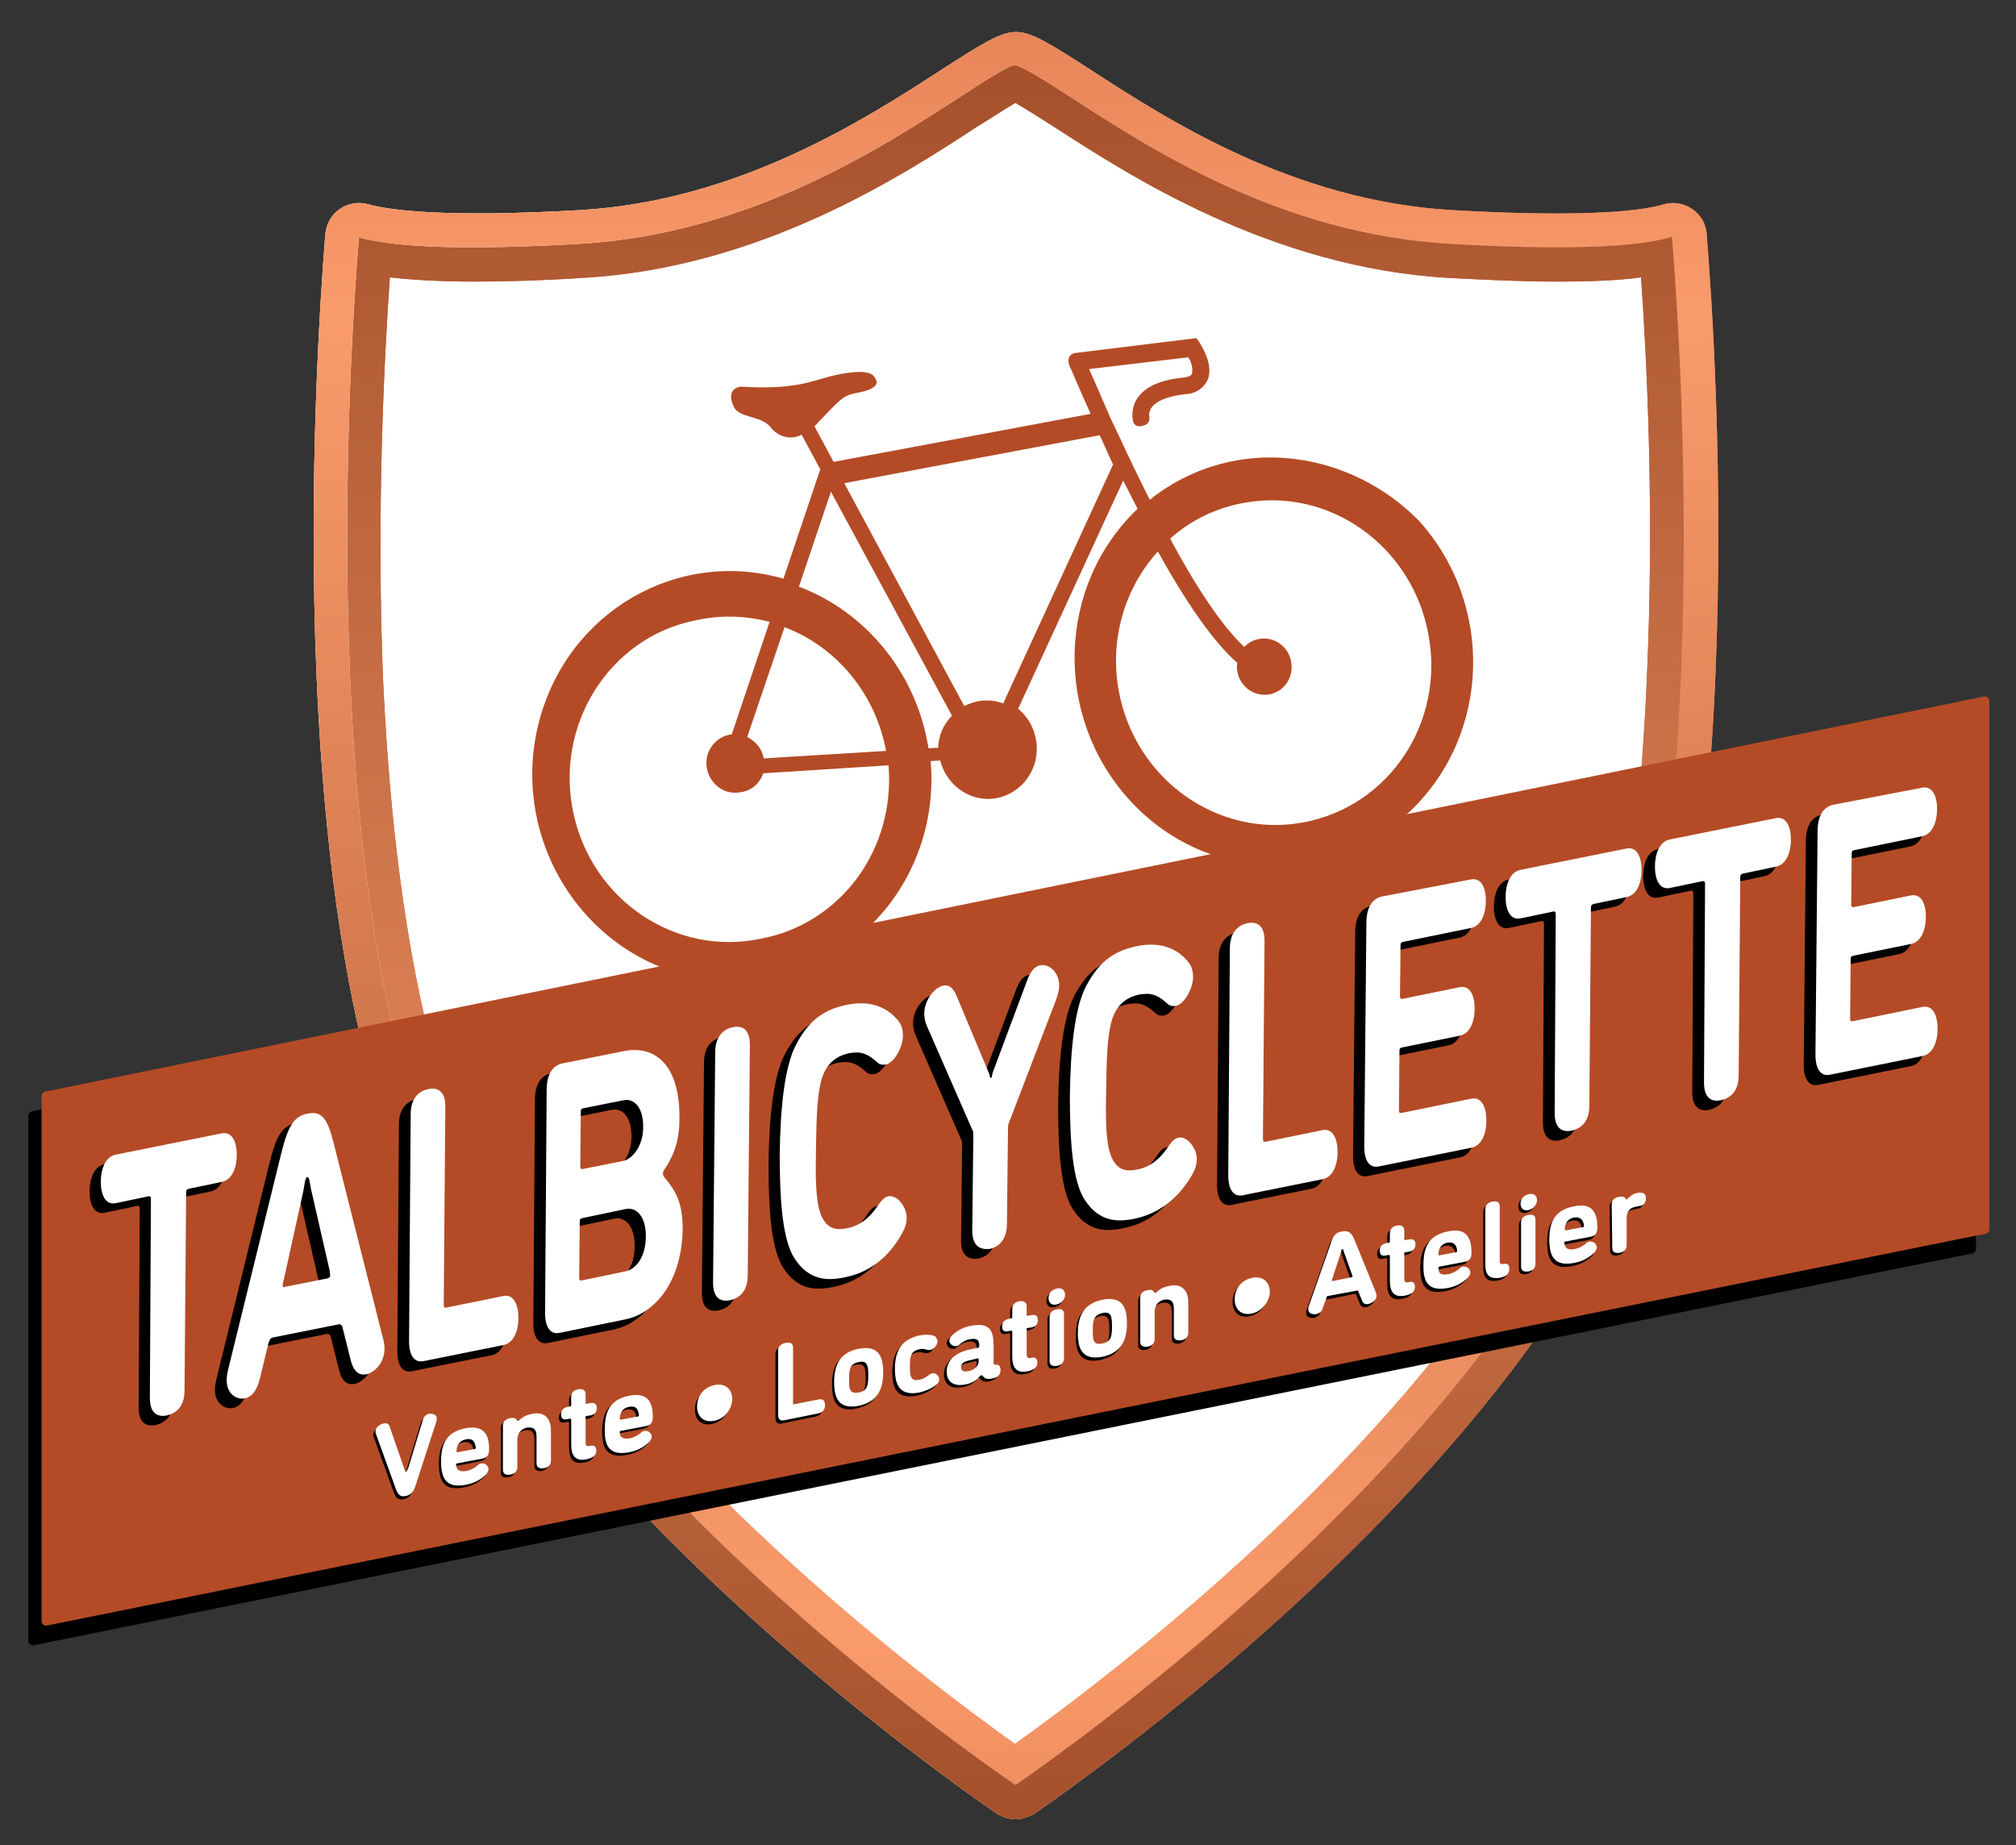 <?xml version="1.0" encoding="UTF-8"?> <!-- Generator: Adobe Illustrator 24.1.2, SVG Export Plug-In . SVG Version: 6.00 Build 0) --> <svg xmlns="http://www.w3.org/2000/svg" xmlns:xlink="http://www.w3.org/1999/xlink" id="Calque_1" x="0px" y="0px" viewBox="0 0 378 346" style="enable-background:new 0 0 378 346;" xml:space="preserve"><rect x="0" y="0" width="378" height="346" fill="#333333" stroke="none"/> <style type="text/css"> .st0{fill:#FFFFFF;} .st1{display:none;clip-path:url(#SVGID_2_);} .st2{clip-path:url(#SVGID_6_);} .st3{fill:url(#SVGID_7_);} .st4{opacity:0.2;} .st5{fill:url(#SVGID_8_);} .st6{display:none;clip-path:url(#SVGID_10_);} .st7{clip-path:url(#SVGID_12_);fill:url(#SVGID_13_);} .st8{clip-path:url(#SVGID_15_);} .st9{fill:url(#SVGID_16_);} .st10{fill:#B44B26;} </style> <polygon class="st0" points="70,47 133,44 189,13 246,44 313,46 313.9,147.3 283.3,250.7 190,335 98.5,250.7 72.6,189.1 66.6,69.3 67,46 "></polygon> <g> <g> <defs> <path id="SVGID_1_" d="M190.4,19.3c1.9,1.1,4.7,2.9,7.1,4.4c14.2,9.2,40.7,26.4,73.9,28.4c7.6,0.4,14.4,0.7,20.3,0.7 c6.4,0,11.7-0.2,16-0.8c1.1,15.5,2.5,44,1.1,74.9c-1.9,44.8-9.1,79.2-20.6,99.7c-26.6,47.2-80.4,87.9-97.9,100.4 c-17.5-12.5-71.3-53.1-97.9-100.4c-11.5-20.5-18.6-55-20.6-99.7C70.6,96,72,67.5,73.1,52c4.3,0.5,9.6,0.8,16,0.8 c5.9,0,12.7-0.2,20.3-0.7c33.2-1.9,59.7-19.1,73.9-28.4C185.8,22.2,188.6,20.3,190.4,19.3 M190.4,9.1c-7,0-38,30.9-81.6,33.4 c-7.9,0.5-14.4,0.6-19.8,0.6c-11.7,0-17.8-0.9-21-1.8c-0.3-0.1-0.6-0.1-0.9-0.1c-1.6,0-3,1.2-3.1,2.9c-2,24.3-9.2,135,20.1,187.1 c30,53.3,93,98.2,104.4,106.1c0.5,0.4,1.2,0.6,1.8,0.6s1.2-0.2,1.8-0.6c11.4-7.8,74.4-52.8,104.4-106.1 c29.3-52.1,22.1-162.8,20.1-187.1c-0.1-1.7-1.5-2.9-3.1-2.9c-0.3,0-0.6,0-0.9,0.1c-3.2,0.9-9.3,1.8-21,1.8 c-5.3,0-11.8-0.2-19.8-0.6C228.4,40.1,197.5,9.1,190.4,9.1L190.4,9.1z"></path> </defs> <clipPath id="SVGID_2_"> <use xlink:href="#SVGID_1_" style="overflow:visible;"></use> </clipPath> <g id="rMimtv.tif_4_" class="st1"> <image style="display:inline;overflow:visible;enable-background:new ;" width="626" height="417" id="Layer_0_5_" transform="matrix(-1.994766e-16 1.086 0.878 1.612309e-16 7.388 5.508)"> </image> </g> </g> <g> <defs> <path id="SVGID_3_" d="M190.4,19.3c1.9,1.1,4.7,2.9,7.1,4.4c14.2,9.2,40.7,26.4,73.9,28.4c7.6,0.4,14.4,0.7,20.3,0.7 c6.4,0,11.7-0.2,16-0.8c1.1,15.5,2.5,44,1.1,74.9c-1.9,44.8-9.1,79.2-20.6,99.7c-26.6,47.2-80.4,87.9-97.9,100.4 c-17.5-12.5-71.3-53.1-97.9-100.4c-11.5-20.5-18.6-55-20.6-99.7C70.6,96,72,67.5,73.1,52c4.3,0.5,9.6,0.8,16,0.8 c5.9,0,12.7-0.2,20.3-0.7c33.2-1.9,59.7-19.1,73.9-28.4C185.8,22.2,188.6,20.3,190.4,19.3 M190.4,9.1c-7,0-38,30.9-81.6,33.4 c-7.9,0.5-14.4,0.6-19.8,0.6c-11.7,0-17.8-0.9-21-1.8c-0.3-0.1-0.6-0.1-0.9-0.1c-1.6,0-3,1.2-3.1,2.9c-2,24.3-9.2,135,20.1,187.1 c30,53.3,93,98.2,104.4,106.1c0.5,0.4,1.2,0.6,1.8,0.6s1.2-0.2,1.8-0.6c11.4-7.8,74.4-52.8,104.4-106.1 c29.3-52.1,22.1-162.8,20.1-187.1c-0.1-1.7-1.5-2.9-3.1-2.9c-0.3,0-0.6,0-0.9,0.1c-3.2,0.9-9.3,1.8-21,1.8 c-5.3,0-11.8-0.2-19.8-0.6C228.4,40.1,197.5,9.1,190.4,9.1L190.4,9.1z"></path> </defs> <linearGradient id="SVGID_5_" gradientUnits="userSpaceOnUse" x1="61.755" y1="173.5" x2="318.845" y2="173.5"> <stop offset="0" style="stop-color:#B44B26"></stop> <stop offset="0.4" style="stop-color:#FA9B6B"></stop> <stop offset="1" style="stop-color:#A34F2A"></stop> </linearGradient> <use xlink:href="#SVGID_3_" style="overflow:visible;fill:url(#SVGID_5_);"></use> <clipPath id="SVGID_6_"> <use xlink:href="#SVGID_3_" style="overflow:visible;"></use> </clipPath> <g class="st2"> <linearGradient id="SVGID_7_" gradientUnits="userSpaceOnUse" x1="1036.596" y1="-495.862" x2="1538.416" y2="-495.862" gradientTransform="matrix(0 -1 -1 0 -305.262 1543.716)"> <stop offset="0" style="stop-color:#B44B26"></stop> <stop offset="0.4" style="stop-color:#FA9B6B"></stop> <stop offset="1" style="stop-color:#A34F2A"></stop> </linearGradient> <polygon class="st3" points="53.6,5.3 53.6,507.1 327.6,507.1 327.6,5.3 "></polygon> <g class="st4"> </g> </g> </g> </g> <g> <g> <radialGradient id="SVGID_8_" cx="190.5" cy="174.45" r="150.69" gradientTransform="matrix(1 0 0 -1 0 348)" gradientUnits="userSpaceOnUse"> <stop offset="0.461" style="stop-color:#FFFBE5"></stop> <stop offset="0.787" style="stop-color:#BA7358"></stop> <stop offset="1" style="stop-color:#C0633F"></stop> </radialGradient> <path id="SVGID_4_" class="st5" d="M190.4,341.1c-1.2,0-2.5-0.4-3.6-1.1c-12.3-8.5-75.1-53.5-105.3-107.1 C51.6,179.7,59.2,66.2,61,43.9c0.2-1.9,1.1-3.6,2.7-4.7c1.6-1.1,3.5-1.4,5.3-0.9c3.6,1,13.6,2.6,39.7,1.1 c29.8-1.7,53.6-17.1,67.8-26.3c7.6-4.9,11.1-7.1,14-7.1s6.4,2.2,14,7.1c14.2,9.2,37.9,24.6,67.8,26.3c26.1,1.5,36.1,0,39.7-1.1 c1.8-0.5,3.7-0.2,5.3,0.9c1.6,1.1,2.6,2.8,2.7,4.7l0,0c1.8,22.2,9.4,135.7-20.5,188.9c-30.2,53.7-93.1,98.6-105.3,107.1 C192.9,340.7,191.7,341.1,190.4,341.1z M67.3,44.5C65.5,66.4,58,178.2,87,229.7c29.5,52.4,91.3,96.7,103.4,105 c12-8.3,73.9-52.6,103.4-105c29-51.5,21.5-163.4,19.7-185.3l0,0c-7.1,2.1-21.1,2.5-41.7,1.3c-31.5-1.8-56.1-17.8-70.9-27.4 c-4.3-2.8-9.2-5.9-10.6-6.1c-1.3,0.1-6.2,3.3-10.5,6.1c-14.7,9.5-39.3,25.5-70.9,27.4C88.5,46.9,74.4,46.5,67.3,44.5z"></path> </g> <g> <defs> <path id="SVGID_9_" d="M190.4,341.1c-1.2,0-2.5-0.4-3.6-1.1c-12.3-8.5-75.1-53.5-105.3-107.1C51.6,179.7,59.2,66.2,61,43.9 c0.2-1.9,1.1-3.6,2.7-4.7c1.6-1.1,3.5-1.4,5.3-0.9c3.6,1,13.6,2.6,39.7,1.1c29.8-1.7,53.6-17.1,67.8-26.3 c7.6-4.9,11.1-7.1,14-7.1s6.4,2.2,14,7.1c14.2,9.2,37.9,24.6,67.8,26.3c26.1,1.5,36.1,0,39.7-1.1c1.8-0.5,3.7-0.2,5.3,0.9 c1.6,1.1,2.6,2.8,2.7,4.7l0,0c1.8,22.2,9.4,135.7-20.5,188.9c-30.2,53.7-93.1,98.6-105.3,107.1 C192.9,340.7,191.7,341.1,190.4,341.1z M67.3,44.5C65.5,66.4,58,178.2,87,229.7c29.5,52.4,91.3,96.7,103.4,105 c12-8.3,73.9-52.6,103.4-105c29-51.5,21.5-163.4,19.7-185.3l0,0c-7.1,2.1-21.1,2.5-41.7,1.3c-31.5-1.8-56.1-17.8-70.9-27.4 c-4.3-2.8-9.2-5.9-10.6-6.1c-1.3,0.1-6.2,3.3-10.5,6.1c-14.7,9.5-39.3,25.5-70.9,27.4C88.5,46.9,74.4,46.5,67.3,44.5z"></path> </defs> <clipPath id="SVGID_10_"> <use xlink:href="#SVGID_9_" style="overflow:visible;"></use> </clipPath> <g id="rMimtv.tif_3_" class="st6"> <image style="display:inline;overflow:visible;enable-background:new ;" width="626" height="417" id="Layer_0_4_" transform="matrix(6.951571e-03 -0.835 0.675 5.618895e-03 55.66 342.109)"> </image> </g> </g> <g> <defs> <path id="SVGID_11_" d="M190.4,341.1c-1.2,0-2.5-0.4-3.6-1.1c-12.3-8.5-75.1-53.5-105.3-107.1C51.6,179.7,59.2,66.2,61,43.9 c0.2-1.9,1.1-3.6,2.7-4.7c1.6-1.1,3.5-1.4,5.3-0.9c3.6,1,13.6,2.6,39.7,1.1c29.8-1.7,53.6-17.1,67.8-26.3 c7.6-4.9,11.1-7.1,14-7.1s6.4,2.2,14,7.1c14.2,9.2,37.9,24.6,67.8,26.3c26.1,1.5,36.1,0,39.7-1.1c1.8-0.5,3.7-0.2,5.3,0.9 c1.6,1.1,2.6,2.8,2.7,4.7l0,0c1.8,22.2,9.4,135.7-20.5,188.9c-30.2,53.7-93.1,98.6-105.3,107.1 C192.9,340.7,191.7,341.1,190.4,341.1z M67.3,44.5C65.5,66.4,58,178.2,87,229.7c29.5,52.4,91.3,96.7,103.4,105 c12-8.3,73.9-52.6,103.4-105c29-51.5,21.5-163.4,19.7-185.3l0,0c-7.1,2.1-21.1,2.5-41.7,1.3c-31.5-1.8-56.1-17.8-70.9-27.4 c-4.3-2.8-9.2-5.9-10.6-6.1c-1.3,0.1-6.2,3.3-10.5,6.1c-14.7,9.5-39.3,25.5-70.9,27.4C88.5,46.9,74.4,46.5,67.3,44.5z"></path> </defs> <clipPath id="SVGID_12_"> <use xlink:href="#SVGID_11_" style="overflow:visible;"></use> </clipPath> <linearGradient id="SVGID_13_" gradientUnits="userSpaceOnUse" x1="-13.7" y1="192.15" x2="371.3" y2="192.15" gradientTransform="matrix(1 0 0 -1 0 348)"> <stop offset="0.461" style="stop-color:#FFFBE5"></stop> <stop offset="0.787" style="stop-color:#BA7358"></stop> <stop offset="1" style="stop-color:#C0633F"></stop> </linearGradient> <rect x="-13.7" y="-31.9" class="st7" width="385" height="375.5"></rect> </g> <g> <defs> <path id="SVGID_14_" d="M190.4,341.1c-1.2,0-2.5-0.4-3.6-1.1c-12.3-8.5-75.1-53.5-105.3-107.1C51.6,179.7,59.2,66.2,61,43.9 c0.2-1.9,1.1-3.6,2.7-4.7c1.6-1.1,3.5-1.4,5.3-0.9c3.6,1,13.6,2.6,39.7,1.1c29.8-1.7,53.6-17.1,67.8-26.3 c7.6-4.9,11.1-7.1,14-7.1s6.4,2.2,14,7.1c14.2,9.2,37.9,24.6,67.8,26.3c26.1,1.5,36.1,0,39.7-1.1c1.8-0.5,3.7-0.2,5.3,0.9 c1.6,1.1,2.6,2.8,2.7,4.7l0,0c1.8,22.2,9.4,135.7-20.5,188.9c-30.2,53.7-93.1,98.6-105.3,107.1 C192.9,340.7,191.7,341.1,190.4,341.1z M67.3,44.5C65.5,66.4,58,178.2,87,229.7c29.5,52.4,91.3,96.7,103.4,105 c12-8.3,73.9-52.6,103.4-105c29-51.5,21.5-163.4,19.7-185.3l0,0c-7.1,2.1-21.1,2.5-41.7,1.3c-31.5-1.8-56.1-17.8-70.9-27.4 c-4.3-2.8-9.2-5.9-10.6-6.1c-1.3,0.1-6.2,3.3-10.5,6.1c-14.7,9.5-39.3,25.5-70.9,27.4C88.5,46.9,74.4,46.5,67.3,44.5z"></path> </defs> <clipPath id="SVGID_15_"> <use xlink:href="#SVGID_14_" style="overflow:visible;"></use> </clipPath> <g class="st8"> <linearGradient id="SVGID_16_" gradientUnits="userSpaceOnUse" x1="-789.357" y1="-992.766" x2="-311.481" y2="-992.766" gradientTransform="matrix(0 1 1 0 1184.216 656.681)"> <stop offset="0" style="stop-color:#B44B26"></stop> <stop offset="0.4" style="stop-color:#FA9B6B"></stop> <stop offset="1" style="stop-color:#A34F2A"></stop> </linearGradient> <polygon class="st9" points="328.4,345.2 328.4,-132.7 54.5,-132.7 54.5,345.2 "></polygon> </g> </g> </g> <path d="M369.9,235L6.3,308.5c-0.5,0.1-1-0.3-1-0.8v-98.5c0-0.4,0.3-0.7,0.6-0.8l363.6-74.1c0.5-0.1,1,0.3,1,0.8v99.1 C370.5,234.6,370.2,234.9,369.9,235z"></path> <path class="st10" d="M372.4,231.3L8.8,304.8c-0.5,0.1-1-0.3-1-0.8v-98.5c0-0.4,0.3-0.7,0.6-0.8L372,130.6c0.5-0.1,1,0.3,1,0.8v99.1 C373,230.9,372.7,231.2,372.4,231.3z"></path> <g> <path d="M26.2,226.7c0-0.5-0.1-0.6-0.4-0.6l-6.2,1.3c-2,0.4-2.8-1.7-2.8-4s0.8-4.7,2.8-5.1l19.9-4c2-0.4,2.8,1.8,2.8,4 c0,2.3-0.8,4.7-2.8,5.1l-6.2,1.3c-0.3,0.1-0.5,0.2-0.5,0.7l-0.3,37.1c0,3.2-1.7,4.3-3.3,4.7c-1.5,0.3-3.2-0.1-3.2-3.3L26.2,226.7z"></path> <path d="M60.4,216.3l9.2,36.4c0.2,0.7,0.3,1.4,0.3,2c0,2.5-1.8,4.5-3.5,4.8c-1.1,0.2-2.2-0.3-2.8-2.5l-1.5-6 c-0.1-0.6-0.3-0.9-0.7-0.9l-12.5,2.5c-0.4,0.1-0.6,0.5-0.8,1.2l-1.6,6.6c-0.6,2.4-1.7,3.4-2.8,3.6c-1.5,0.3-3.4-0.8-3.4-3.4 c0-0.6,0.1-1.3,0.3-2.1l9.9-40.3c1.3-5.3,2.4-7.1,5-7.6C58.2,210.2,59.2,211.5,60.4,216.3z M59.3,241.5c0.3-0.1,0.5-0.2,0.5-0.5 c0-0.1,0-0.4-0.1-1l-3.5-15.3c-0.2-1-0.3-2.3-0.7-2.2c-0.3,0.1-0.5,1.4-0.7,2.5L51,241.7c-0.2,0.6-0.2,0.9-0.2,1 c0,0.3,0.1,0.4,0.4,0.3L59.3,241.5z"></path> <path d="M74.8,210.8c0-3.2,1.8-4.4,3.3-4.7s3.2,0.1,3.2,3.3L81,246.5c0,0.5,0.1,0.6,0.4,0.6l10.8-2.2c2-0.4,2.8,1.8,2.8,4.1 s-0.8,4.7-2.8,5.1l-14.9,3c-1.7,0.4-2.8-0.9-2.8-3.7L74.8,210.8z"></path> <path d="M100.3,206.2c0-2.8,1.1-4.5,2.9-4.9l11.5-2.3c6-1.2,10.6,2.6,10.5,12.7c0,4.4-1.3,7.2-2.7,9.3c-0.3,0.4-0.4,0.7-0.4,0.9 c0,0.3,0.1,0.6,0.4,0.9c1.6,2,3.3,4.1,3.3,9.4c-0.1,10-5.2,16-10.8,17.1l-12.2,2.5c-1.7,0.4-2.8-0.9-2.8-3.7L100.3,206.2z M107.1,230.2c-0.4,0.1-0.5,0.2-0.5,0.7l-0.1,10.4c0,0.5,0.1,0.6,0.4,0.6l8.2-1.7c2.1-0.4,3.9-2.8,3.9-6.6c0-3.9-1.9-5.5-3.8-5.1 L107.1,230.2z M114.6,219.5c1.8-0.4,3.8-2.8,3.8-6.4c0-3.7-1.7-5.4-3.7-5l-7.5,1.5c-0.4,0.1-0.5,0.2-0.5,0.7l-0.1,10.1 c0,0.5,0.1,0.6,0.4,0.6L114.6,219.5z"></path> <path d="M132,199.2c0-3.2,1.8-4.4,3.3-4.7s3.2,0.1,3.2,3.3l-0.4,43.2c0,3.2-1.7,4.3-3.3,4.7c-1.5,0.3-3.2-0.1-3.2-3.3L132,199.2z"></path> <path d="M156.3,241.3c-3.3,0.7-6.7,0.6-9.4-3.5c-2.3-3.5-2.8-11-2.8-19.5c0.1-8.7,0.9-16.6,3.1-20.7c2.7-5.1,5.8-6.6,9.5-7.4 c3.4-0.7,6.5-0.1,8.8,2.1c0.9,0.9,1.7,1.7,1.7,3.7c0,2.2-1.7,5.1-3.2,5.4c-0.7,0.1-1.2,0-1.6-0.4c-2-1.8-3.2-2.1-5.4-1.7 c-1.8,0.4-4,1.5-5,4.7c-0.9,3-1,7.2-1.1,12.9s-0.1,10,0.9,12.6c1.1,2.8,2.9,3,4.9,2.6c1.7-0.3,3.8-1.3,5.7-4.1 c0.7-1,1.2-1.7,2.1-1.9c1.6-0.3,3.4,2,3.4,4c0,1.4-0.5,2.3-1,3.2C165.6,235.7,162.4,240.1,156.3,241.3z"></path> <path d="M180.2,232.5l0.2-17.9c0-0.4,0-0.7-0.3-1.2l-8.4-19.2c-0.4-0.9-0.5-1.7-0.5-2.4c0-2.4,1.9-4.9,3.6-5.2 c0.8-0.2,1.7,0.2,2.4,1.8l6.2,14.8c0.1,0.3,0.1,0.8,0.3,0.7c0.2,0,0.2-0.5,0.3-0.9l6.5-17.4c0.7-1.9,1.6-2.7,2.5-2.8 c1.5-0.3,3.5,1.2,3.5,3.8c0,0.7-0.2,1.6-0.6,2.7l-8.7,22.7c-0.3,0.7-0.3,0.9-0.3,1.4l-0.2,17.9c0,3.2-1.8,4.4-3.3,4.7 C181.9,236.2,180.1,235.7,180.2,232.5z"></path> <path d="M210.6,230.3c-3.3,0.7-6.7,0.6-9.4-3.5c-2.3-3.5-2.8-11-2.8-19.5c0.1-8.7,0.9-16.6,3.1-20.7c2.7-5.1,5.8-6.6,9.5-7.4 c3.4-0.7,6.5-0.1,8.8,2.1c0.9,0.9,1.7,1.7,1.7,3.7c0,2.2-1.7,5.1-3.2,5.4c-0.7,0.1-1.2,0-1.6-0.4c-2-1.8-3.2-2.1-5.4-1.7 c-1.8,0.4-4,1.5-5,4.7c-0.9,3-1,7.2-1.1,12.9s-0.1,10,0.9,12.6c1.1,2.8,2.9,3,4.9,2.6c1.7-0.3,3.8-1.3,5.7-4.1 c0.7-1,1.2-1.7,2.1-1.9c1.6-0.3,3.4,2,3.4,4c0,1.4-0.5,2.3-1,3.2C219.9,224.7,216.8,229.1,210.6,230.3z"></path> <path d="M228.5,179.6c0-3.2,1.8-4.4,3.3-4.7s3.2,0.1,3.2,3.3l-0.3,37.1c0,0.5,0.1,0.6,0.4,0.6l10.8-2.2c2-0.4,2.8,1.8,2.8,4.1 s-0.8,4.7-2.8,5.1l-14.9,3c-1.7,0.4-2.8-0.9-2.8-3.7L228.5,179.6z"></path> <path d="M273.7,166.7c2-0.4,2.8,1.7,2.8,4s-0.8,4.7-2.8,5.1l-12.7,2.6c-0.3,0.1-0.5,0.2-0.5,0.7l-0.1,9.4c0,0.5,0.1,0.6,0.4,0.6 l10.8-2.2c2-0.4,2.8,1.7,2.8,4s-0.8,4.7-2.8,5.1l-10.8,2.2c-0.3,0.1-0.5,0.2-0.5,0.7l-0.1,11c0,0.5,0.1,0.6,0.4,0.6l13.2-2.7 c2-0.4,2.8,1.8,2.8,4.1s-0.8,4.7-2.8,5.1l-17.3,3.5c-1.7,0.4-2.8-0.9-2.8-3.7l0.4-42c0-2.8,1.1-4.5,2.9-4.9L273.7,166.7z"></path> <path d="M289.5,173.3c0-0.5-0.1-0.6-0.4-0.6l-6.2,1.3c-2,0.4-2.8-1.7-2.8-4s0.8-4.7,2.8-5.1l19.9-4c2-0.4,2.8,1.8,2.8,4 c0,2.3-0.8,4.7-2.8,5.1l-6.2,1.3c-0.3,0.1-0.5,0.2-0.5,0.7l-0.3,37.1c0,3.2-1.7,4.3-3.3,4.7c-1.5,0.3-3.2-0.1-3.2-3.3L289.5,173.3z "></path> <path d="M317.5,167.6c0-0.5-0.1-0.6-0.4-0.6l-6.2,1.3c-2,0.4-2.8-1.7-2.8-4s0.8-4.7,2.8-5.1l19.9-4c2-0.4,2.8,1.8,2.8,4 c0,2.3-0.8,4.7-2.8,5.1l-6.2,1.3c-0.3,0.1-0.5,0.2-0.5,0.7l-0.3,37.1c0,3.2-1.7,4.3-3.3,4.7c-1.5,0.3-3.2-0.1-3.2-3.3L317.5,167.6z "></path> <path d="M358.2,149.6c2-0.4,2.8,1.7,2.8,4s-0.8,4.7-2.8,5.1l-12.7,2.6c-0.3,0.1-0.5,0.2-0.5,0.7l-0.1,9.4c0,0.5,0.1,0.6,0.4,0.6 l10.8-2.2c2-0.4,2.8,1.7,2.8,4s-0.8,4.7-2.8,5.1l-10.8,2.2c-0.3,0.1-0.5,0.2-0.5,0.7l-0.1,11c0,0.5,0.1,0.6,0.4,0.6l13.2-2.7 c2-0.4,2.8,1.8,2.8,4.1s-0.8,4.7-2.8,5.1l-17.3,3.5c-1.7,0.4-2.8-0.9-2.8-3.7l0.4-42c0-2.8,1.1-4.5,2.9-4.9L358.2,149.6z"></path> </g> <g> <g> <path class="st0" d="M28.3,224.9c0-0.5-0.1-0.6-0.4-0.6l-6.2,1.3c-2,0.4-2.8-1.7-2.8-4s0.8-4.7,2.8-5.1l19.9-4 c2-0.4,2.8,1.8,2.8,4c0,2.3-0.8,4.7-2.8,5.1l-6.2,1.3c-0.3,0.1-0.5,0.2-0.5,0.7l-0.3,37.1c0,3.2-1.7,4.3-3.3,4.7 c-1.5,0.3-3.2-0.1-3.2-3.3L28.3,224.9z"></path> <path class="st0" d="M62.6,214.5l9.2,36.4c0.2,0.7,0.3,1.4,0.3,2c0,2.5-1.8,4.5-3.5,4.8c-1.1,0.2-2.2-0.3-2.8-2.5l-1.5-6 c-0.1-0.6-0.3-0.9-0.7-0.9l-12.5,2.5c-0.4,0.1-0.6,0.5-0.8,1.2l-1.6,6.6c-0.6,2.4-1.7,3.4-2.8,3.6c-1.5,0.3-3.4-0.8-3.4-3.4 c0-0.6,0.1-1.3,0.3-2.1l9.9-40.3c1.3-5.3,2.4-7.1,5-7.6C60.3,208.3,61.4,209.6,62.6,214.5z M61.4,239.7c0.3-0.1,0.5-0.2,0.5-0.5 c0-0.1,0-0.4-0.1-1l-3.5-15.3c-0.2-1-0.3-2.3-0.7-2.2s-0.5,1.4-0.7,2.5L53.2,240c-0.2,0.6-0.2,0.9-0.2,1c0,0.3,0.1,0.4,0.4,0.3 L61.4,239.7z"></path> <path class="st0" d="M77,208.9c0-3.2,1.8-4.4,3.3-4.7s3.2,0.1,3.2,3.3l-0.3,37.1c0,0.5,0.1,0.6,0.4,0.6l10.8-2.2 c2-0.4,2.8,1.8,2.8,4.1s-0.8,4.7-2.8,5.1l-14.9,3c-1.7,0.4-2.8-0.9-2.8-3.7L77,208.9z"></path> <path class="st0" d="M102.5,204.3c0-2.8,1.1-4.5,2.9-4.9l11.5-2.3c6-1.2,10.6,2.6,10.5,12.7c0,4.4-1.3,7.2-2.7,9.3 c-0.3,0.4-0.4,0.7-0.4,0.9c0,0.3,0.1,0.6,0.4,0.9c1.6,2,3.3,4.1,3.3,9.4c-0.1,10-5.2,16-10.8,17.1l-12.2,2.5 c-1.7,0.4-2.8-0.9-2.8-3.7L102.5,204.3z M109.2,228.4c-0.4,0.1-0.5,0.2-0.5,0.7l-0.1,10.4c0,0.5,0.1,0.6,0.4,0.6l8.2-1.7 c2.1-0.4,3.9-2.8,3.9-6.6c0-3.9-1.9-5.5-3.8-5.1L109.2,228.4z M116.8,217.7c1.8-0.4,3.8-2.8,3.8-6.4c0-3.7-1.7-5.4-3.7-5l-7.5,1.5 c-0.4,0.1-0.5,0.2-0.5,0.7l-0.1,10.1c0,0.5,0.1,0.6,0.4,0.6L116.8,217.7z"></path> <path class="st0" d="M134.1,197.3c0-3.2,1.8-4.4,3.3-4.7s3.2,0.1,3.2,3.3l-0.4,43.2c0,3.2-1.7,4.3-3.3,4.7 c-1.5,0.3-3.2-0.1-3.2-3.3L134.1,197.3z"></path> <path class="st0" d="M158.4,239.5c-3.3,0.7-6.7,0.6-9.4-3.5c-2.3-3.5-2.8-11-2.8-19.5c0.1-8.7,0.9-16.6,3.1-20.7 c2.7-5.1,5.8-6.6,9.5-7.4c3.4-0.7,6.5-0.1,8.8,2.1c0.9,0.9,1.7,1.7,1.7,3.7c0,2.2-1.7,5.1-3.2,5.4c-0.7,0.1-1.2,0-1.6-0.4 c-2-1.8-3.2-2.1-5.4-1.7c-1.8,0.4-4,1.5-5,4.7c-0.9,3-1,7.2-1.1,12.9s-0.1,10,0.9,12.6c1.1,2.8,2.9,3,4.9,2.6 c1.7-0.3,3.8-1.3,5.7-4.1c0.7-1,1.2-1.7,2.1-1.9c1.6-0.3,3.4,2,3.4,4c0,1.4-0.5,2.3-1,3.2C167.7,233.8,164.6,238.3,158.4,239.5z"></path> <path class="st0" d="M182.3,230.7l0.2-17.9c0-0.4,0-0.7-0.3-1.2l-8.4-19.2c-0.4-0.9-0.5-1.7-0.5-2.4c0-2.4,1.9-4.9,3.6-5.2 c0.8-0.2,1.7,0.2,2.4,1.8l6.2,14.8c0.1,0.3,0.1,0.8,0.3,0.7c0.2,0,0.2-0.5,0.3-0.9l6.5-17.4c0.7-1.9,1.6-2.7,2.5-2.8 c1.5-0.3,3.5,1.2,3.5,3.8c0,0.7-0.2,1.6-0.6,2.7l-8.7,22.7c-0.3,0.7-0.3,0.9-0.3,1.4l-0.2,17.9c0,3.2-1.8,4.4-3.3,4.7 C184,234.3,182.3,233.9,182.3,230.7z"></path> <path class="st0" d="M212.8,228.5c-3.3,0.7-6.7,0.6-9.4-3.5c-2.3-3.5-2.8-11-2.8-19.5c0.1-8.7,0.9-16.6,3.1-20.7 c2.7-5.1,5.8-6.6,9.5-7.4c3.4-0.7,6.5-0.1,8.8,2.1c0.9,0.9,1.7,1.7,1.7,3.7c0,2.2-1.7,5.1-3.2,5.4c-0.7,0.1-1.2,0-1.6-0.4 c-2-1.8-3.2-2.1-5.4-1.7c-1.8,0.4-4,1.5-5,4.7c-0.9,3-1,7.2-1.1,12.9s-0.1,10,0.9,12.6c1.1,2.8,2.9,3,4.9,2.6 c1.7-0.3,3.8-1.3,5.7-4.1c0.7-1,1.2-1.7,2.1-1.9c1.6-0.3,3.4,2,3.4,4c0,1.4-0.5,2.3-1,3.2C222,222.8,218.9,227.2,212.8,228.5z"></path> <path class="st0" d="M230.6,177.8c0-3.2,1.8-4.4,3.3-4.7s3.2,0.1,3.2,3.3l-0.3,37.1c0,0.5,0.1,0.6,0.4,0.6l10.8-2.2 c2-0.4,2.8,1.8,2.8,4.1s-0.8,4.7-2.8,5.1l-14.9,3c-1.7,0.4-2.8-0.9-2.8-3.7L230.6,177.8z"></path> <path class="st0" d="M275.8,164.9c2-0.4,2.8,1.7,2.8,4s-0.8,4.7-2.8,5.1l-12.7,2.6c-0.4,0.1-0.5,0.2-0.5,0.7l-0.1,9.4 c0,0.5,0.1,0.6,0.4,0.6l10.8-2.2c2-0.4,2.8,1.7,2.8,4s-0.8,4.7-2.8,5.1l-10.8,2.2c-0.4,0.1-0.5,0.2-0.5,0.7l-0.1,11 c0,0.5,0.1,0.6,0.4,0.6l13.2-2.7c2-0.4,2.8,1.8,2.8,4.1s-0.8,4.7-2.8,5.1l-17.3,3.5c-1.7,0.4-2.8-0.9-2.8-3.7l0.4-42 c0-2.8,1.1-4.5,2.9-4.9L275.8,164.9z"></path> <path class="st0" d="M291.7,171.5c0-0.5-0.1-0.6-0.4-0.6l-6.2,1.3c-2,0.4-2.8-1.7-2.8-4s0.8-4.7,2.8-5.1l19.9-4 c2-0.4,2.8,1.8,2.8,4c0,2.3-0.8,4.7-2.8,5.1l-6.2,1.3c-0.3,0.1-0.5,0.2-0.5,0.7l-0.3,37.1c0,3.2-1.7,4.3-3.3,4.7 c-1.5,0.3-3.2-0.1-3.2-3.3L291.7,171.5z"></path> <path class="st0" d="M319.7,165.8c0-0.5-0.1-0.6-0.4-0.6l-6.2,1.3c-2,0.4-2.8-1.7-2.8-4s0.8-4.7,2.8-5.1l19.9-4 c2-0.4,2.8,1.8,2.8,4c0,2.3-0.8,4.7-2.8,5.1l-6.2,1.3c-0.3,0.1-0.5,0.2-0.5,0.7l-0.3,37.1c0,3.2-1.7,4.3-3.3,4.7 c-1.5,0.3-3.2-0.1-3.2-3.3L319.7,165.8z"></path> <path class="st0" d="M360.4,147.7c2-0.4,2.8,1.7,2.8,4s-0.8,4.7-2.8,5.1l-12.7,2.6c-0.4,0.1-0.5,0.2-0.5,0.7l-0.1,9.4 c0,0.5,0.1,0.6,0.4,0.6l10.8-2.2c2-0.4,2.8,1.7,2.8,4s-0.8,4.7-2.8,5.1l-10.8,2.2c-0.4,0.1-0.5,0.2-0.5,0.7l-0.1,11 c0,0.5,0.1,0.6,0.4,0.6l13.2-2.7c2-0.4,2.8,1.8,2.8,4.1s-0.8,4.7-2.8,5.1l-17.3,3.5c-1.7,0.4-2.8-0.9-2.8-3.7l0.4-42 c0-2.8,1.1-4.5,2.9-4.9L360.4,147.7z"></path> </g> </g> <g> <path d="M76.2,275.7l2.7-8.9c0.2-0.7,0.7-1,1.1-1.1c0.7-0.1,1.5,0.1,1.5,0.9c0,0.2,0,0.3-0.1,0.6l-3.9,12c-0.4,1.2-0.9,1.7-1.8,1.9 c-0.9,0.2-1.4-0.1-1.8-1.1l-3.8-10.5c-0.1-0.2-0.1-0.3-0.1-0.5c0-0.7,0.8-1.4,1.6-1.5c0.5-0.1,0.9,0,1.1,0.7l2.7,7.8 c0.1,0.3,0.2,0.6,0.3,0.6S76.1,276,76.2,275.7z"></path> <path d="M87.1,276.3c0.6-0.1,1.4-0.5,1.9-0.9c0.3-0.3,0.5-0.5,0.9-0.5c0.7-0.1,1.3,0.5,1.3,1.1c0,0.3-0.2,0.6-0.4,0.9 c-1.1,1.1-2.3,1.7-3.8,2c-3.7,0.7-4.7-1.1-4.7-4.4c0-3.1,0.9-5.5,4.6-6.2c3.2-0.6,4.4,0.9,4.4,3.9c0,0.8-0.1,1.6-1.3,1.8l-4.7,0.9 c-0.1,0-0.2,0.1-0.2,0.2C85.2,276.1,85.6,276.6,87.1,276.3z M86.9,270.4c-1.1,0.2-1.7,1.1-1.7,2.2c0,0.1,0.1,0.2,0.2,0.2l3.2-0.6 c0.1,0,0.2-0.1,0.2-0.2C88.7,270.9,88.1,270.2,86.9,270.4z"></path> <path d="M100.2,270.2c0-1,0-2.3-1.8-2c-0.2,0-1.8,0.4-1.8,2.3v5.1c0,0.9-0.7,1.3-1.3,1.4c-0.7,0.1-1.4,0-1.4-0.9v-8.3 c0-0.9,0.7-1.3,1.4-1.4c0.7-0.1,1,0,1.2,0.4c0.1,0.2,0.2,0.1,0.3,0.1c0.1,0,0.2-0.2,0.5-0.4c0.6-0.5,1.1-0.7,2.1-0.9 c2.4-0.5,3.5,1,3.5,3.1v5.7c0,0.9-0.7,1.3-1.3,1.4s-1.4,0-1.4-0.9L100.2,270.2z"></path> <path d="M106.7,262.5c0-0.9,0.7-1.3,1.3-1.4c0.7-0.1,1.4,0,1.4,0.9v1.7c0,0.1,0,0.2,0.2,0.1l0.7-0.1c0.9-0.2,1.2,0.3,1.2,0.9 c0,0.7-0.3,1.2-1.2,1.4l-0.7,0.1c-0.2,0-0.2,0.1-0.2,0.2v4.7c0,0.6,0.2,0.9,0.8,0.7c0.9-0.2,1.2,0.2,1.2,0.9c0,0.7-0.4,1.3-1.7,1.6 c-2.3,0.5-3-0.7-3-2.8v-4.6c0-0.1-0.1-0.2-0.2-0.2l-0.5,0.1c-0.9,0.2-1.2-0.2-1.2-0.9c0-0.6,0.3-1.2,1.2-1.4l0.5-0.1 c0.1,0,0.2-0.1,0.2-0.2L106.7,262.5z"></path> <path d="M117.7,270.2c0.6-0.1,1.4-0.5,1.9-0.9c0.3-0.3,0.5-0.5,0.9-0.5c0.7-0.1,1.3,0.5,1.3,1.1c0,0.3-0.2,0.6-0.4,0.9 c-1.1,1.1-2.3,1.7-3.8,2c-3.7,0.7-4.7-1.1-4.7-4.4c0-3.1,0.9-5.5,4.6-6.2c3.2-0.7,4.4,0.9,4.4,3.9c0,0.8-0.1,1.6-1.3,1.8l-4.7,0.9 c-0.1,0-0.2,0.1-0.2,0.2C115.8,270,116.2,270.5,117.7,270.2z M117.5,264.3c-1.1,0.2-1.7,1.1-1.8,2.2c0,0.1,0.1,0.2,0.2,0.2l3.2-0.6 c0.1,0,0.2-0.1,0.2-0.2C119.3,264.8,118.8,264.1,117.5,264.3z"></path> <path d="M133.5,267c-2,0.4-3.2-0.8-3.2-2.7c0-2,1.3-3.6,3.3-4c1.9-0.4,3.3,0.7,3.3,2.7C136.8,264.9,135.4,266.6,133.5,267z"></path> <path d="M145.4,253.8c0-0.9,0.8-1.3,1.4-1.4c0.7-0.1,1.4-0.1,1.4,0.9v10.5c0,0.1,0,0.2,0.2,0.1l4.6-0.9c0.9-0.2,1.2,0.4,1.2,1.1 c0,0.6-0.3,1.3-1.2,1.5l-6.4,1.3c-0.8,0.2-1.2-0.2-1.2-1V253.8z"></path> <path d="M160.6,253.4c3.7-0.7,4.6,1.4,4.6,4.4s-0.9,5.5-4.6,6.3s-4.6-1.4-4.6-4.4C156,256.6,156.8,254.2,160.6,253.4z M160.5,261.6 c1.7-0.3,1.8-1.5,1.8-3.2c0-1.8-0.1-2.9-1.8-2.5c-1.7,0.3-1.8,1.5-1.8,3.2C158.7,260.9,158.8,262,160.5,261.6z"></path> <path d="M175.3,252.1c0,0.6-0.7,1.5-1.3,1.6c-0.4,0.1-0.6,0-1-0.1c-0.5-0.1-0.7-0.1-1.1,0c-1.7,0.3-1.8,1.5-1.8,3.2 c0,1.8,0.1,2.9,1.8,2.5c0.5-0.1,1-0.3,1.5-0.7c0.3-0.2,0.5-0.4,0.9-0.5c0.7-0.1,1.3,0.5,1.3,1.1c0,0.3-0.1,0.6-0.3,0.8 c-0.9,0.9-2.2,1.4-3.4,1.7c-3.7,0.7-4.6-1.4-4.6-4.4s0.9-5.5,4.6-6.3c1.2-0.2,2.2-0.2,3,0.2C175.2,251.5,175.3,251.8,175.3,252.1z"></path> <path d="M183.4,258.4c-0.1,0-0.2,0.1-0.3,0.3c-0.7,0.8-1.6,1.2-2.6,1.4c-2.7,0.5-3.5-1-3.5-2.4c0-2.6,2.4-3.8,4.5-4.2l1.4-0.3 c0.1,0,0.2-0.1,0.2-0.3v-0.2c0-1-0.5-1.3-1.7-1.1c-1,0.2-1.5,0.6-2,1c-0.2,0.2-0.4,0.3-0.6,0.3c-0.6,0.1-1.3-0.4-1.3-1 c0-0.4,0.2-0.7,0.6-1.1c1.1-1,2.3-1.5,3.4-1.7c3.6-0.7,4.3,0.9,4.3,3.7v3.2c0,0.3,0.1,0.4,0.4,0.4c0.5-0.1,0.9,0.2,0.9,1 s-0.4,1.4-1.7,1.6c-0.9,0.2-1.4-0.1-1.7-0.6C183.6,258.4,183.5,258.4,183.4,258.4z M181.7,255.5c-1,0.2-1.9,0.5-1.9,1.3 c0,0.7,0.4,1,1.4,0.8c1.3-0.3,1.9-1.1,1.9-1.9v-0.3c0-0.2-0.1-0.2-0.2-0.2L181.7,255.5z"></path> <path d="M189.4,245.9c0-0.9,0.7-1.3,1.3-1.4s1.4,0,1.4,0.9v1.7c0,0.1,0,0.2,0.2,0.1l0.7-0.1c0.9-0.2,1.2,0.3,1.2,0.9 c0,0.7-0.3,1.2-1.2,1.4l-0.7,0.1c-0.2,0-0.2,0.1-0.2,0.2v4.7c0,0.6,0.2,0.9,0.8,0.7c0.9-0.2,1.2,0.2,1.2,0.9c0,0.7-0.4,1.3-1.7,1.6 c-2.3,0.5-3-0.7-3-2.8v-4.6c0-0.1-0.1-0.2-0.2-0.2l-0.5,0.1c-0.9,0.2-1.2-0.2-1.2-0.9c0-0.6,0.3-1.2,1.2-1.4l0.5-0.1 c0.1,0,0.2-0.1,0.2-0.2V245.9z"></path> <path d="M197.7,245.1c-0.9,0.2-1.5-0.3-1.5-1.2s0.6-1.6,1.6-1.8c0.9-0.2,1.5,0.3,1.5,1.2S198.6,244.9,197.7,245.1z M196.4,247.4 c0-0.9,0.7-1.3,1.4-1.4c0.7-0.1,1.3,0,1.3,0.9v8.3c0,0.9-0.7,1.3-1.3,1.4c-0.7,0.1-1.4,0-1.4-0.9V247.4z"></path> <path d="M206.3,244.3c3.7-0.7,4.6,1.4,4.6,4.4s-0.9,5.5-4.6,6.3c-3.7,0.7-4.6-1.4-4.6-4.4C201.7,247.5,202.5,245,206.3,244.3z M206.2,252.5c1.7-0.3,1.8-1.5,1.8-3.2c0-1.8-0.1-2.9-1.8-2.5s-1.8,1.5-1.8,3.2C204.4,251.8,204.5,252.8,206.2,252.5z"></path> <path d="M219.7,246.3c0-1,0-2.3-1.8-2c-0.2,0-1.8,0.4-1.8,2.3v5.1c0,0.9-0.7,1.3-1.3,1.4c-0.7,0.1-1.4,0-1.4-0.9v-8.3 c0-0.9,0.7-1.3,1.4-1.4c0.7-0.1,1,0,1.2,0.4c0.1,0.2,0.2,0.1,0.3,0.1s0.2-0.2,0.5-0.4c0.6-0.5,1.1-0.7,2.1-0.9 c2.4-0.5,3.5,1,3.5,3.1v5.7c0,0.9-0.7,1.3-1.3,1.4c-0.7,0.1-1.4,0-1.4-0.9V246.3z"></path> <path d="M234.3,246.8c-2,0.4-3.2-0.8-3.2-2.7c0-2,1.3-3.6,3.3-4c1.9-0.4,3.3,0.7,3.3,2.7C237.6,244.7,236.2,246.4,234.3,246.8z"></path> <path d="M253.5,232.9l4.1,10.1c0.1,0.2,0.1,0.4,0.1,0.6c0,0.7-0.8,1.3-1.5,1.5c-0.5,0.1-1,0-1.2-0.6l-0.7-1.7 c-0.1-0.2-0.1-0.3-0.3-0.2l-5.4,1.1c-0.2,0-0.3,0.2-0.3,0.4l-0.7,1.9c-0.2,0.7-0.7,1-1.2,1.1c-0.7,0.1-1.5-0.1-1.5-0.9 c0-0.2,0-0.4,0.1-0.6l4.1-11.7c0.5-1.6,1-2.1,2.1-2.3C252.5,231.2,252.9,231.5,253.5,232.9z M253,240c0.1,0,0.2-0.1,0.2-0.2 c0,0,0-0.1-0.1-0.3l-1.5-4.2c-0.1-0.3-0.1-0.6-0.3-0.6s-0.2,0.4-0.3,0.7l-1.6,4.9c-0.1,0.2-0.1,0.3-0.1,0.3c0,0.1,0.1,0.1,0.2,0.1 L253,240z"></path> <path d="M260.1,231.8c0-0.9,0.7-1.3,1.3-1.4c0.7-0.1,1.4,0,1.4,0.9v1.7c0,0.1,0,0.2,0.2,0.1l0.7-0.1c0.9-0.2,1.2,0.3,1.2,0.9 c0,0.7-0.3,1.2-1.2,1.4l-0.7,0.1c-0.2,0-0.2,0.1-0.2,0.2v4.7c0,0.6,0.2,0.9,0.8,0.7c0.9-0.2,1.2,0.2,1.2,0.9s-0.4,1.3-1.7,1.6 c-2.3,0.5-3-0.7-3-2.8v-4.6c0-0.1-0.1-0.2-0.2-0.2l-0.5,0.1c-0.9,0.2-1.2-0.2-1.2-0.9c0-0.6,0.3-1.2,1.2-1.4l0.5-0.1 c0.1,0,0.2-0.1,0.2-0.2L260.1,231.8z"></path> <path d="M271.1,239.5c0.6-0.1,1.4-0.5,1.9-0.9c0.3-0.3,0.5-0.5,0.9-0.5c0.7-0.1,1.3,0.5,1.3,1.1c0,0.3-0.2,0.6-0.4,0.9 c-1.1,1.1-2.3,1.7-3.8,2c-3.7,0.7-4.7-1.1-4.7-4.4c0-3.1,0.9-5.5,4.6-6.2c3.2-0.7,4.4,0.9,4.4,3.9c0,0.8-0.1,1.6-1.3,1.8l-4.7,0.9 c-0.1,0-0.2,0.1-0.2,0.2C269.3,239.2,269.7,239.8,271.1,239.5z M271,233.6c-1.1,0.2-1.7,1.1-1.7,2.2c0,0.1,0.1,0.2,0.2,0.2l3.2-0.6 c0.1,0,0.2-0.1,0.2-0.2C272.8,234.1,272.2,233.4,271,233.6z"></path> <path d="M278.1,237.5v-10.3c0-0.9,0.7-1.3,1.4-1.4c0.7-0.1,1.3,0,1.3,0.9V237c0,0.4,0.2,0.6,0.7,0.5c0.8-0.2,1.1,0.2,1.1,0.9 c0,0.6-0.2,1.4-1.8,1.7C278.5,240.5,278.1,239.2,278.1,237.5z"></path> <path d="M286.2,227.4c-0.9,0.2-1.5-0.3-1.5-1.2s0.6-1.6,1.6-1.8c0.9-0.2,1.5,0.3,1.5,1.2C287.7,226.5,287,227.2,286.2,227.4z M284.8,229.7c0-0.9,0.7-1.3,1.4-1.4c0.7-0.1,1.3,0,1.3,0.9v8.3c0,0.9-0.7,1.3-1.3,1.4c-0.7,0.1-1.4,0-1.4-0.9V229.7z"></path> <path d="M294.9,234.8c0.6-0.1,1.4-0.5,1.9-0.9c0.3-0.3,0.5-0.5,0.9-0.5c0.7-0.1,1.3,0.5,1.3,1.1c0,0.3-0.2,0.6-0.4,0.9 c-1.1,1.1-2.3,1.7-3.8,2c-3.7,0.7-4.7-1.1-4.7-4.4c0-3.1,0.9-5.5,4.6-6.2c3.2-0.6,4.4,0.9,4.4,3.9c0,0.8-0.1,1.6-1.3,1.8l-4.7,0.9 c-0.1,0-0.2,0.1-0.2,0.2C293,234.5,293.4,235.1,294.9,234.8z M294.7,228.9c-1.1,0.2-1.7,1.1-1.7,2.2c0,0.1,0.1,0.2,0.2,0.2l3.2-0.6 c0.1,0,0.2-0.1,0.2-0.2C296.5,229.3,295.9,228.6,294.7,228.9z"></path> <path d="M301.8,226.3c0-0.9,0.7-1.3,1.4-1.4c0.6-0.1,1.1,0,1.3,0.5c0,0,0,0.1,0.1,0c0.1,0,0.3-0.3,0.6-0.5c0.3-0.3,0.8-0.6,1.3-0.7 c1.1-0.2,1.7,0,1.7,1c0,0.9-0.5,1.3-1,1.4c-0.6,0.1-0.7,0.1-1,0.2c-0.5,0.1-1.6,0.4-1.6,2.1v5.1c0,0.9-0.7,1.3-1.3,1.4 s-1.4,0-1.4-0.9L301.8,226.3z"></path> </g> <g> <path class="st0" d="M76.6,275.1l2.7-8.9c0.2-0.7,0.7-1,1.1-1.1c0.7-0.1,1.5,0.1,1.5,0.9c0,0.2,0,0.3-0.1,0.6l-3.9,12 c-0.4,1.2-0.9,1.7-1.8,1.9c-0.9,0.2-1.4-0.1-1.8-1.1l-3.8-10.5c-0.1-0.2-0.1-0.3-0.1-0.5c0-0.7,0.8-1.4,1.6-1.5 c0.5-0.1,0.9,0,1.1,0.7l2.7,7.8c0.1,0.3,0.2,0.6,0.3,0.6S76.5,275.4,76.6,275.1z"></path> <path class="st0" d="M87.5,275.8c0.6-0.1,1.4-0.5,1.9-0.9c0.3-0.3,0.5-0.5,0.9-0.5c0.7-0.1,1.3,0.5,1.3,1.1c0,0.3-0.2,0.6-0.4,0.9 c-1.1,1.1-2.3,1.7-3.8,2c-3.7,0.7-4.7-1.1-4.7-4.4c0-3.1,0.9-5.5,4.6-6.2c3.2-0.6,4.4,0.9,4.4,3.9c0,0.8-0.1,1.6-1.3,1.8l-4.7,0.9 c-0.1,0-0.2,0.1-0.2,0.2C85.6,275.5,86,276.1,87.5,275.8z M87.3,269.9c-1.1,0.2-1.7,1.1-1.7,2.2c0,0.1,0.1,0.2,0.2,0.2l3.2-0.6 c0.1,0,0.2-0.1,0.2-0.2C89.1,270.3,88.6,269.6,87.3,269.9z"></path> <path class="st0" d="M100.6,269.7c0-1,0-2.3-1.8-2c-0.2,0-1.8,0.4-1.8,2.3v5.1c0,0.9-0.7,1.3-1.3,1.4c-0.7,0.1-1.4,0-1.4-0.9v-8.3 c0-0.9,0.7-1.3,1.4-1.4c0.7-0.1,1,0,1.2,0.4c0.1,0.2,0.2,0.1,0.3,0.1c0.1,0,0.2-0.2,0.5-0.4c0.6-0.5,1.1-0.7,2.1-0.9 c2.4-0.5,3.5,1,3.5,3.1v5.7c0,0.9-0.7,1.3-1.3,1.4s-1.4,0-1.4-0.9L100.6,269.7z"></path> <path class="st0" d="M107.1,261.9c0-0.9,0.7-1.3,1.3-1.4c0.7-0.1,1.4,0,1.4,0.9v1.7c0,0.1,0,0.2,0.2,0.1l0.7-0.1 c0.9-0.2,1.2,0.3,1.2,0.9c0,0.7-0.3,1.2-1.2,1.4l-0.7,0.1c-0.2,0-0.2,0.1-0.2,0.2v4.7c0,0.6,0.2,0.9,0.8,0.7 c0.9-0.2,1.2,0.2,1.2,0.9c0,0.7-0.4,1.3-1.7,1.6c-2.3,0.5-3-0.7-3-2.8v-4.6c0-0.1-0.1-0.2-0.2-0.2l-0.5,0.1 c-0.9,0.2-1.2-0.2-1.2-0.9c0-0.6,0.3-1.2,1.2-1.4l0.5-0.1c0.1,0,0.2-0.1,0.2-0.2L107.1,261.9z"></path> <path class="st0" d="M118.1,269.7c0.6-0.1,1.4-0.5,1.9-0.9c0.3-0.3,0.5-0.5,0.9-0.5c0.7-0.1,1.3,0.5,1.3,1.1c0,0.3-0.2,0.6-0.4,0.9 c-1.1,1.1-2.3,1.7-3.8,2c-3.7,0.7-4.7-1.1-4.6-4.4c0-3.1,0.9-5.5,4.6-6.2c3.2-0.6,4.4,0.9,4.4,3.9c0,0.8-0.1,1.6-1.3,1.8l-4.7,0.9 c-0.1,0-0.2,0.1-0.2,0.2C116.2,269.4,116.6,269.9,118.1,269.7z M117.9,263.8c-1.1,0.2-1.7,1.1-1.7,2.2c0,0.1,0.1,0.2,0.2,0.2 l3.2-0.6c0.1,0,0.2-0.1,0.2-0.2C119.7,264.2,119.2,263.5,117.9,263.8z"></path> <path class="st0" d="M133.9,266.4c-2,0.4-3.2-0.8-3.2-2.7c0-2,1.3-3.6,3.3-4c1.9-0.4,3.3,0.7,3.3,2.7 C137.2,264.3,135.8,266.1,133.9,266.4z"></path> <path class="st0" d="M145.9,253.2c0-0.9,0.8-1.3,1.4-1.4c0.7-0.1,1.4-0.1,1.4,0.9v10.5c0,0.1,0,0.2,0.2,0.1l4.6-0.9 c0.9-0.2,1.2,0.4,1.2,1.1c0,0.6-0.3,1.3-1.2,1.5l-6.4,1.3c-0.8,0.2-1.2-0.2-1.2-1V253.2z"></path> <path class="st0" d="M161,252.9c3.7-0.7,4.6,1.4,4.6,4.4s-0.9,5.5-4.6,6.3c-3.7,0.7-4.6-1.4-4.6-4.4S157.3,253.6,161,252.9z M161,261.1c1.7-0.3,1.8-1.5,1.8-3.2s-0.1-2.9-1.8-2.5c-1.7,0.3-1.8,1.5-1.8,3.2S159.2,261.4,161,261.1z"></path> <path class="st0" d="M175.8,251.5c0,0.6-0.7,1.5-1.3,1.6c-0.4,0.1-0.6,0-1-0.1c-0.5-0.1-0.7-0.1-1.1,0c-1.7,0.3-1.8,1.5-1.8,3.2 s0.1,2.9,1.8,2.5c0.5-0.1,1-0.3,1.5-0.7c0.3-0.2,0.5-0.4,0.9-0.5c0.7-0.1,1.3,0.5,1.3,1.1c0,0.3-0.1,0.6-0.3,0.8 c-0.9,0.9-2.2,1.4-3.4,1.7c-3.7,0.7-4.6-1.4-4.6-4.4s0.9-5.5,4.6-6.3c1.2-0.2,2.2-0.2,3,0.2C175.6,251,175.8,251.2,175.8,251.5z"></path> <path class="st0" d="M183.9,257.9c-0.1,0-0.2,0.1-0.3,0.3c-0.7,0.8-1.6,1.2-2.6,1.4c-2.7,0.5-3.5-1-3.5-2.4c0-2.6,2.4-3.8,4.5-4.2 l1.4-0.3c0.1,0,0.2-0.1,0.2-0.3v-0.2c0-1-0.5-1.3-1.7-1.1c-1,0.2-1.5,0.6-2,1c-0.2,0.2-0.4,0.3-0.6,0.3c-0.6,0.1-1.3-0.4-1.3-1 c0-0.4,0.2-0.7,0.6-1.1c1.1-1,2.3-1.5,3.4-1.7c3.6-0.7,4.3,0.9,4.3,3.7v3.2c0,0.3,0.1,0.4,0.4,0.4c0.5-0.1,0.9,0.2,0.9,1 s-0.4,1.4-1.7,1.6c-0.9,0.2-1.4-0.1-1.7-0.6C184,257.9,183.9,257.9,183.9,257.9z M182.1,255c-1,0.2-1.9,0.5-1.9,1.3 c0,0.7,0.4,1,1.4,0.8c1.3-0.3,1.9-1.1,1.9-1.9v-0.3c0-0.2-0.1-0.2-0.2-0.2L182.1,255z"></path> <path class="st0" d="M189.8,245.4c0-0.9,0.7-1.3,1.3-1.4s1.4,0,1.4,0.9v1.7c0,0.1,0,0.2,0.2,0.1l0.7-0.1c0.9-0.2,1.2,0.3,1.2,0.9 c0,0.7-0.3,1.2-1.2,1.4l-0.7,0.1c-0.2,0-0.2,0.1-0.2,0.2v4.7c0,0.6,0.2,0.9,0.8,0.7c0.9-0.2,1.2,0.2,1.2,0.9c0,0.7-0.4,1.3-1.7,1.6 c-2.3,0.5-3-0.7-3-2.8v-4.6c0-0.1-0.1-0.2-0.2-0.2l-0.5,0.1c-0.9,0.2-1.2-0.2-1.2-0.9c0-0.6,0.3-1.2,1.2-1.4l0.5-0.1 c0.1,0,0.2-0.1,0.2-0.2V245.4z"></path> <path class="st0" d="M198.1,244.6c-0.9,0.2-1.5-0.3-1.5-1.2s0.6-1.6,1.6-1.8c0.9-0.2,1.5,0.3,1.5,1.2 C199.7,243.6,199,244.4,198.1,244.6z M196.8,246.9c0-0.9,0.7-1.3,1.4-1.4c0.7-0.1,1.3,0,1.3,0.9v8.3c0,0.9-0.7,1.3-1.3,1.4 c-0.7,0.1-1.4,0-1.4-0.9V246.9z"></path> <path class="st0" d="M206.7,243.7c3.7-0.7,4.6,1.4,4.6,4.4s-0.9,5.5-4.6,6.3c-3.7,0.7-4.6-1.4-4.6-4.4S203,244.5,206.7,243.7z M206.7,251.9c1.7-0.3,1.8-1.5,1.8-3.2s-0.1-2.9-1.8-2.5s-1.8,1.5-1.8,3.2S204.9,252.3,206.7,251.9z"></path> <path class="st0" d="M220.1,245.7c0-1,0-2.3-1.8-2c-0.2,0-1.8,0.4-1.8,2.3v5.1c0,0.9-0.7,1.3-1.3,1.4s-1.4,0-1.4-0.9v-8.3 c0-0.9,0.7-1.3,1.4-1.4s1,0,1.2,0.4c0.1,0.2,0.2,0.1,0.3,0.1s0.2-0.2,0.5-0.4c0.6-0.5,1.1-0.7,2.1-0.9c2.4-0.5,3.5,1,3.5,3.1v5.7 c0,0.9-0.7,1.3-1.3,1.4c-0.7,0.1-1.4,0-1.4-0.9V245.7z"></path> <path class="st0" d="M234.7,246.3c-2,0.4-3.2-0.8-3.2-2.7c0-2,1.3-3.6,3.3-4c1.9-0.4,3.3,0.7,3.3,2.7 C238,244.1,236.6,245.9,234.7,246.3z"></path> <path class="st0" d="M253.9,232.3l4.1,10.1c0.1,0.2,0.1,0.4,0.1,0.6c0,0.7-0.8,1.3-1.5,1.5c-0.5,0.1-1,0-1.2-0.6l-0.7-1.7 c-0.1-0.2-0.1-0.3-0.3-0.2l-5.4,1c-0.2,0-0.3,0.2-0.3,0.4l-0.7,1.9c-0.2,0.7-0.7,1-1.2,1.1c-0.7,0.1-1.5-0.1-1.5-0.9 c0-0.2,0-0.4,0.1-0.6l4.1-11.7c0.5-1.6,1-2.1,2.1-2.3S253.3,231,253.9,232.3z M253.4,239.5c0.1,0,0.2-0.1,0.2-0.2 c0,0,0-0.1-0.1-0.3l-1.5-4.2c-0.1-0.3-0.1-0.6-0.3-0.6s-0.2,0.4-0.3,0.7l-1.6,4.9c-0.1,0.2-0.1,0.3-0.1,0.3c0,0.1,0.1,0.1,0.2,0.1 L253.4,239.5z"></path> <path class="st0" d="M260.6,231.2c0-0.9,0.7-1.3,1.3-1.4c0.7-0.1,1.4,0,1.4,0.9v1.7c0,0.1,0,0.2,0.2,0.1l0.7-0.1 c0.9-0.2,1.2,0.3,1.2,0.9c0,0.7-0.3,1.2-1.2,1.4l-0.7,0.1c-0.2,0-0.2,0.1-0.2,0.2v4.7c0,0.6,0.2,0.9,0.8,0.7 c0.9-0.2,1.2,0.2,1.2,0.9s-0.4,1.3-1.7,1.6c-2.3,0.5-3-0.7-3-2.8v-4.6c0-0.1-0.1-0.2-0.2-0.2l-0.5,0.1c-0.9,0.2-1.2-0.2-1.2-0.9 c0-0.6,0.3-1.2,1.2-1.4l0.5-0.1c0.1,0,0.2-0.1,0.2-0.2L260.6,231.2z"></path> <path class="st0" d="M271.6,238.9c0.6-0.1,1.4-0.5,1.9-0.9c0.3-0.3,0.5-0.5,0.9-0.5c0.7-0.1,1.3,0.5,1.3,1.1c0,0.3-0.2,0.6-0.4,0.9 c-1.1,1.1-2.3,1.7-3.8,2c-3.7,0.7-4.7-1.1-4.6-4.4c0-3.1,0.9-5.5,4.6-6.2c3.2-0.7,4.4,0.9,4.4,3.9c0,0.8-0.1,1.6-1.3,1.8l-4.7,0.9 c-0.1,0-0.2,0.1-0.2,0.2C269.7,238.7,270.1,239.2,271.6,238.9z M271.4,233c-1.1,0.2-1.7,1.1-1.7,2.2c0,0.1,0.1,0.2,0.1,0.2l3.2-0.6 c0.1,0,0.2-0.1,0.2-0.2C273.2,233.5,272.6,232.8,271.4,233z"></path> <path class="st0" d="M278.5,237v-10.3c0-0.9,0.7-1.3,1.4-1.4c0.7-0.1,1.3,0,1.3,0.9v10.3c0,0.4,0.2,0.6,0.7,0.5 c0.8-0.2,1.1,0.2,1.1,0.9c0,0.6-0.2,1.4-1.8,1.7C278.9,239.9,278.5,238.7,278.5,237z"></path> <path class="st0" d="M286.6,226.9c-0.9,0.2-1.5-0.3-1.5-1.2s0.6-1.6,1.6-1.8c0.9-0.2,1.5,0.3,1.5,1.2 C288.1,225.9,287.5,226.7,286.6,226.9z M285.2,229.2c0-0.9,0.7-1.3,1.4-1.4c0.7-0.1,1.3,0,1.3,0.9v8.3c0,0.9-0.7,1.3-1.3,1.4 c-0.7,0.1-1.4,0-1.4-0.9V229.2z"></path> <path class="st0" d="M295.3,234.2c0.6-0.1,1.4-0.5,1.9-0.9c0.3-0.3,0.5-0.5,0.9-0.5c0.7-0.1,1.3,0.5,1.3,1.1c0,0.3-0.2,0.6-0.4,0.9 c-1.1,1.1-2.3,1.7-3.8,2c-3.7,0.7-4.7-1.1-4.7-4.4c0-3.1,0.9-5.5,4.6-6.2c3.2-0.7,4.4,0.9,4.4,3.9c0,0.8-0.1,1.6-1.3,1.8l-4.7,0.9 c-0.1,0-0.2,0.1-0.2,0.2C293.4,233.9,293.8,234.5,295.3,234.2z M295.1,228.3c-1.1,0.2-1.7,1.1-1.7,2.2c0,0.1,0.1,0.2,0.2,0.2 l3.2-0.6c0.1,0,0.2-0.1,0.2-0.2C296.9,228.7,296.3,228.1,295.1,228.3z"></path> <path class="st0" d="M302.2,225.8c0-0.9,0.7-1.3,1.4-1.4c0.6-0.1,1.1,0,1.3,0.5c0,0,0,0.1,0.1,0c0.1,0,0.3-0.3,0.6-0.5 c0.3-0.3,0.8-0.6,1.3-0.7c1.1-0.2,1.7,0,1.7,1c0,0.9-0.5,1.3-1,1.4c-0.6,0.1-0.7,0.1-1,0.2c-0.5,0.1-1.6,0.4-1.6,2.1v5.1 c0,0.9-0.7,1.3-1.3,1.4c-0.7,0.1-1.4,0-1.4-0.9L302.2,225.8z"></path> </g> <g> <g> <path class="st10" d="M233.3,86.1c-6.5,0.9-12.6,3.5-17.7,7.6c-1.2-2.3-2.3-4.6-3.4-6.9c-0.5-1-0.9-1.9-1.4-2.9 c-0.4-1-0.9-1.9-1.4-3s-1.2-2.5-1.7-3.7c-1.3-3-2.5-5.8-3.5-8l18.6-2.2c0.6,0.9,0.9,2,0.7,3.1c-0.2,0.5-1.1,0.6-1.6,0.7 c-4.4,0.4-7.4,1.8-8.8,4.1c-0.7,1.2-0.9,2.6-0.7,3.9c0.1,0.8,0.8,1.3,1.6,1.1c0.1,0,0.2,0,0.3-0.1l0.4-0.1 c0.6-0.2,0.9-0.9,0.8-1.5c-0.1-0.6,0-1.1,0.3-1.6c0.8-1.4,3.2-2.3,6.4-2.7c1.8,0,3.4-1,4.2-2.6c1.3-2.9-1.3-6.7-1.5-7.1l-0.6-0.8 l-22.8,2.8c-0.4,0.1-0.8,0.3-1,0.7c-0.2,0.4-0.2,0.8-0.1,1.3c0.1,0.4,0.3,0.8,0.5,1.2l0,0c0.7,1.6,1.9,4.5,3.6,8.2l-48.2,9 l-3.6-6.7c0.3-0.2,0.5-0.5,0.7-0.7c4.3-4.5,4.7-5,7.1-5.5c2.4-0.4,4.3-1.2,3.8-2.4s-1.4-2.1-6.5-1.2c-5.2,0.9-7.3,3.1-18.9,2.4 c0,0-3,0.2-1.3,3.8c1,2.1,5,1.6,6.8,3.7c1.4,1.9,3.9,2.6,5.9,1.5l3.5,6.5l-6.9,20.5c-19.9-5.7-40.4,6.2-45.8,26.7 s6.5,41.7,26.5,47.4s40.4-6.2,45.8-26.7c1.1-4.3,1.5-8.8,1.1-13.2l1.8-0.1c1.3,5.1,6.3,8.2,11.2,6.9s7.9-6.4,6.6-11.5 c-0.5-2-1.6-3.8-3.2-5.1l19.7-42.8c0.9,1.8,1.8,3.5,2.7,5.3c-15.1,14.4-15.8,38.7-1.7,54.4s37.8,16.7,52.8,2.3 c15.1-14.4,15.8-38.7,1.7-54.4C257.6,89,245.4,84.5,233.3,86.1z M142.7,176c-15.9,3.4-31.7-7.1-35.2-23.6 c-3.5-16.4,6.6-32.6,22.5-36c0.5-0.1,1-0.2,1.5-0.3c4.2-0.8,8.6-0.6,12.8,0.5l-7.1,21.1h-0.1c-2.9,0.4-5,3.1-4.6,6.1 s3.1,5.2,6,4.8c0.2,0,0.4-0.1,0.6-0.1c1.9-0.3,3.4-1.7,4-3.5l23.5-1.5C167.9,159.3,157.6,173.2,142.7,176L142.7,176z M166.1,140.8 l-22.9,1.4c-0.3-1.8-1.5-3.2-3.1-4l7-20.6c9.8,3.7,17,12.5,19,23V140.8z M175.9,140.2l-1.8,0.1c-0.1-0.4-0.1-0.7-0.2-1.1 c-2.5-13.4-11.7-24.5-24.1-29.2l6-17.8l22.7,42C176.9,135.8,176,137.9,175.9,140.2z M188.1,131.9c-1.5-0.6-3.2-0.7-4.8-0.4 c-0.9,0.2-1.7,0.5-2.5,0.9l-22.5-41.8l47.9-9c0.8,1.7,1.6,3.6,2.5,5.5L188.1,131.9z M244.4,154.2c-16,3-31.5-8-34.6-24.5 c-1.8-9.5,0.9-19.2,7.3-26.3c4.8,8.7,10.1,16.7,14.9,20.9c-0.1,0.5-0.1,1.1,0,1.6c0.5,2.9,3.2,4.8,6,4.3s4.6-3.2,4.1-6.1 s-3.2-4.8-6-4.3c-1.1,0.2-2,0.7-2.8,1.5c-4.3-4-9.3-11.7-13.9-20.3c3.9-3.5,8.7-5.8,13.8-6.7c16-3,31.5,8,34.6,24.5 C271,135.4,260.5,151.2,244.4,154.2L244.4,154.2z"></path> </g> </g> </svg> 